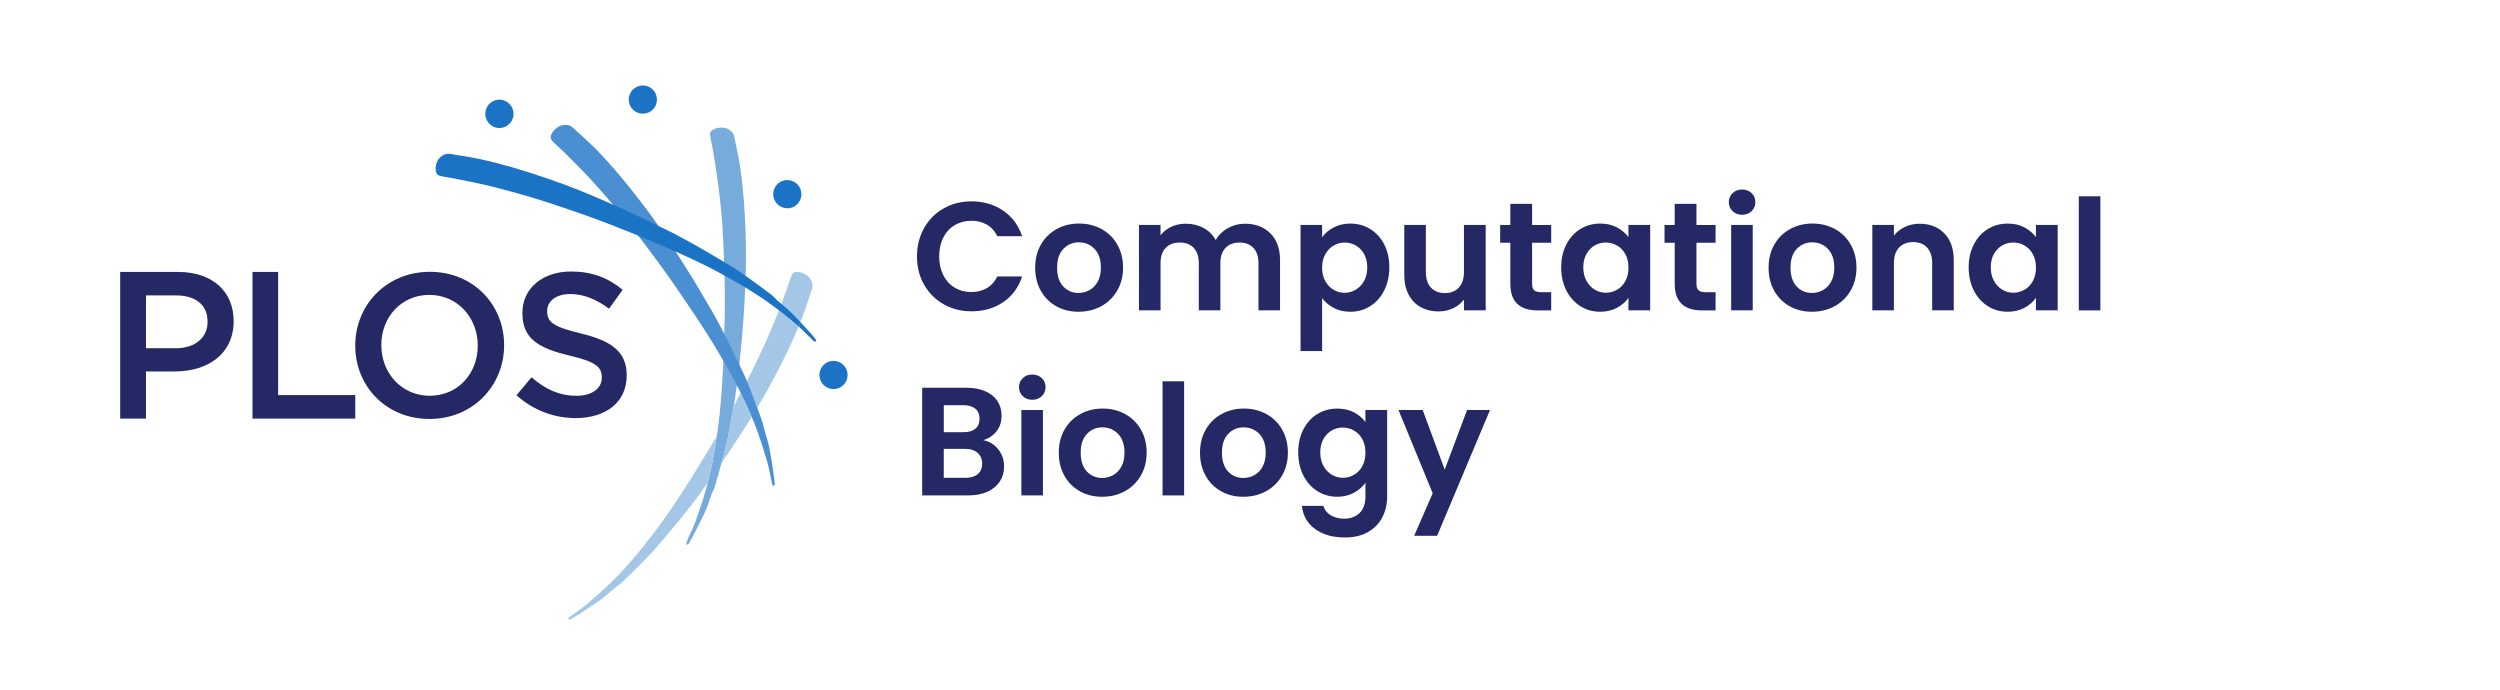 <?xml version="1.0" encoding="UTF-8"?> <svg xmlns="http://www.w3.org/2000/svg" id="Layer_1" data-name="Layer 1" viewBox="0 0 864.39 238.51"><defs><style> .cls-1 { fill: #a4c7e8; } .cls-2 { fill: #242865; } .cls-3 { fill: #1b73c5; } .cls-4 { fill: #498fd1; } .cls-5 { fill: #76abdc; } </style></defs><path class="cls-2" d="m197.43,93.87c-9.75,0-16.81,5.8-16.81,14.28v.14c0,9.06,5.89,12.14,16.36,14.68,9.11,2.09,11.1,3.99,11.1,7.52v.14c0,3.67-3.4,6.21-8.75,6.21-6.03,0-10.83-2.31-15.55-6.39l-5.21,6.21c5.89,5.26,13.01,7.89,20.53,7.89,10.33,0,17.59-5.48,17.59-14.69v-.14c0-8.16-5.35-11.87-15.77-14.41-9.52-2.27-11.74-3.9-11.74-7.71v-.14c0-3.22,2.95-5.8,8.02-5.8,4.53,0,8.93,1.77,13.37,5.08l4.71-6.53c-4.99-4.17-10.7-6.34-17.86-6.34"></path><polygon class="cls-2" points="87.3 94.02 87.3 144.73 122.83 144.73 122.83 136.6 96.17 136.6 96.17 94.02 87.3 94.02"></polygon><path class="cls-2" d="m165.18,119.56c0,9.57-6.85,17.28-16.6,17.28s-16.73-7.89-16.73-17.46v-.14c0-9.52,6.85-17.28,16.6-17.28s16.73,7.89,16.73,17.46v.14Zm-16.55-25.58c-15.1,0-25.8,11.61-25.8,25.44v.14c0,13.87,10.57,25.3,25.67,25.3s25.8-11.61,25.8-25.44v-.14c0-13.83-10.57-25.3-25.67-25.3"></path><path class="cls-2" d="m71.77,111.34c0,5.28-4.2,9.06-10.93,9.06h-10.36v-18.26h10.36c6.63,0,10.93,3.13,10.93,9.06v.14Zm-10.23-17.32h-19.99v50.71h8.92v-16.3h10.04c11.16,0,20.27-5.93,20.27-17.32v-.14c0-10.23-7.38-16.95-19.24-16.95"></path><g><path class="cls-2" d="m319.52,78.82c1.65-2.9,3.91-5.15,6.77-6.77,2.86-1.62,6.07-2.43,9.62-2.43,4.16,0,7.8,1.07,10.93,3.2,3.13,2.13,5.31,5.08,6.56,8.85h-8.58c-.85-1.78-2.05-3.11-3.6-4-1.55-.89-3.33-1.33-5.36-1.33-2.17,0-4.1.51-5.78,1.52-1.69,1.01-3,2.44-3.94,4.29-.94,1.85-1.41,4.02-1.41,6.5s.47,4.61,1.41,6.48c.94,1.87,2.26,3.31,3.94,4.32,1.69,1.01,3.62,1.52,5.78,1.52,2.03,0,3.81-.45,5.36-1.36s2.75-2.25,3.6-4.02h8.58c-1.24,3.8-3.42,6.76-6.53,8.88-3.11,2.11-6.76,3.17-10.95,3.17-3.55,0-6.76-.81-9.62-2.43-2.86-1.62-5.12-3.86-6.77-6.74-1.65-2.88-2.48-6.15-2.48-9.81s.83-6.94,2.48-9.83Z"></path><path class="cls-2" d="m365.23,105.9c-2.27-1.26-4.06-3.05-5.36-5.36-1.3-2.31-1.95-4.98-1.95-8s.67-5.69,2-8c1.33-2.31,3.15-4.1,5.46-5.36,2.31-1.26,4.89-1.89,7.73-1.89s5.42.63,7.73,1.89c2.31,1.26,4.13,3.05,5.46,5.36,1.33,2.31,2,4.98,2,8s-.68,5.69-2.05,8c-1.37,2.31-3.22,4.1-5.54,5.36-2.33,1.26-4.93,1.89-7.81,1.89s-5.4-.63-7.68-1.89Zm11.49-5.6c1.19-.66,2.14-1.64,2.85-2.96.71-1.31,1.07-2.91,1.07-4.8,0-2.81-.74-4.97-2.21-6.48-1.48-1.51-3.28-2.27-5.41-2.27s-3.92.76-5.36,2.27c-1.44,1.51-2.16,3.67-2.16,6.48s.7,4.97,2.11,6.48c1.4,1.51,3.17,2.27,5.3,2.27,1.35,0,2.62-.33,3.81-.99Z"></path><path class="cls-2" d="m439.25,80.69c2.22,2.22,3.33,5.32,3.33,9.3v17.32h-7.46v-16.31c0-2.31-.59-4.08-1.76-5.3s-2.77-1.84-4.8-1.84-3.63.61-4.82,1.84c-1.19,1.23-1.79,2.99-1.79,5.3v16.31h-7.46v-16.31c0-2.31-.59-4.08-1.76-5.3s-2.77-1.84-4.8-1.84-3.69.61-4.88,1.84c-1.19,1.23-1.79,2.99-1.79,5.3v16.31h-7.46v-29.53h7.46v3.57c.96-1.24,2.19-2.22,3.7-2.93,1.51-.71,3.17-1.07,4.98-1.07,2.31,0,4.37.49,6.18,1.47,1.81.98,3.22,2.37,4.21,4.18.96-1.71,2.35-3.07,4.18-4.1,1.83-1.03,3.81-1.55,5.94-1.55,3.62,0,6.55,1.11,8.77,3.33Z"></path><path class="cls-2" d="m461.1,78.66c1.69-.91,3.62-1.36,5.78-1.36,2.52,0,4.81.62,6.85,1.87,2.04,1.24,3.66,3.01,4.85,5.3,1.19,2.29,1.79,4.95,1.79,7.97s-.6,5.7-1.79,8.02c-1.19,2.33-2.81,4.13-4.85,5.41-2.04,1.28-4.33,1.92-6.85,1.92-2.17,0-4.08-.44-5.73-1.33-1.65-.89-2.99-2.01-4.02-3.36v18.28h-7.46v-43.6h7.46v4.26c.96-1.35,2.28-2.48,3.97-3.39Zm10.55,9.17c-.73-1.3-1.69-2.28-2.88-2.96-1.19-.67-2.48-1.01-3.86-1.01s-2.62.35-3.81,1.04c-1.19.69-2.15,1.7-2.88,3.01-.73,1.31-1.09,2.86-1.09,4.64s.36,3.32,1.09,4.64c.73,1.32,1.69,2.32,2.88,3.01,1.19.69,2.46,1.04,3.81,1.04s2.67-.35,3.86-1.07c1.19-.71,2.15-1.72,2.88-3.04.73-1.31,1.09-2.88,1.09-4.69s-.36-3.31-1.09-4.61Z"></path><path class="cls-2" d="m513.69,77.78v29.53h-7.52v-3.73c-.96,1.28-2.21,2.28-3.76,3.01s-3.23,1.09-5.04,1.09c-2.31,0-4.35-.49-6.13-1.47-1.78-.98-3.17-2.42-4.18-4.32-1.01-1.9-1.52-4.17-1.52-6.8v-17.32h7.46v16.26c0,2.35.59,4.15,1.76,5.41,1.17,1.26,2.77,1.89,4.8,1.89s3.68-.63,4.85-1.89c1.17-1.26,1.76-3.06,1.76-5.41v-16.26h7.52Z"></path><path class="cls-2" d="m529.73,83.91v14.29c0,1,.24,1.71.72,2.16.48.44,1.29.67,2.43.67h3.46v6.29h-4.69c-6.29,0-9.44-3.06-9.44-9.17v-14.23h-3.52v-6.13h3.52v-7.3h7.52v7.3h6.61v6.13h-6.61Z"></path><path class="cls-2" d="m541.59,84.5c1.19-2.31,2.81-4.09,4.85-5.33,2.04-1.24,4.33-1.87,6.85-1.87,2.2,0,4.13.44,5.78,1.33,1.65.89,2.98,2.01,3.97,3.36v-4.21h7.52v29.53h-7.52v-4.32c-.96,1.39-2.28,2.53-3.97,3.44-1.69.91-3.63,1.36-5.84,1.36-2.49,0-4.75-.64-6.8-1.92-2.04-1.28-3.66-3.08-4.85-5.41-1.19-2.33-1.79-5-1.79-8.02s.59-5.63,1.79-7.94Zm20.39,3.38c-.71-1.3-1.67-2.29-2.88-2.99-1.21-.69-2.51-1.04-3.89-1.04s-2.67.34-3.84,1.01c-1.17.68-2.12,1.66-2.85,2.96-.73,1.3-1.09,2.83-1.09,4.61s.36,3.33,1.09,4.66c.73,1.33,1.69,2.35,2.88,3.06,1.19.71,2.46,1.07,3.81,1.07s2.68-.35,3.89-1.04c1.21-.69,2.17-1.69,2.88-2.99.71-1.3,1.07-2.85,1.07-4.66s-.36-3.37-1.07-4.66Z"></path><path class="cls-2" d="m586.56,83.91v14.29c0,1,.24,1.71.72,2.16.48.44,1.29.67,2.43.67h3.46v6.29h-4.69c-6.29,0-9.44-3.06-9.44-9.17v-14.23h-3.52v-6.13h3.52v-7.3h7.52v7.3h6.61v6.13h-6.61Z"></path><path class="cls-2" d="m599.06,73.01c-.87-.83-1.31-1.87-1.31-3.12s.44-2.28,1.31-3.12c.87-.83,1.96-1.25,3.28-1.25s2.41.42,3.28,1.25c.87.84,1.31,1.88,1.31,3.12s-.44,2.28-1.31,3.12c-.87.84-1.96,1.25-3.28,1.25s-2.41-.42-3.28-1.25Zm6.96,4.77v29.53h-7.46v-29.53h7.46Z"></path><path class="cls-2" d="m618.81,105.9c-2.27-1.26-4.06-3.05-5.36-5.36-1.3-2.31-1.95-4.98-1.95-8s.67-5.69,2-8c1.33-2.31,3.15-4.1,5.46-5.36,2.31-1.26,4.89-1.89,7.73-1.89s5.42.63,7.73,1.89c2.31,1.26,4.13,3.05,5.46,5.36,1.33,2.31,2,4.98,2,8s-.68,5.69-2.05,8c-1.37,2.31-3.22,4.1-5.54,5.36-2.33,1.26-4.93,1.89-7.81,1.89s-5.4-.63-7.68-1.89Zm11.49-5.6c1.19-.66,2.14-1.64,2.85-2.96.71-1.31,1.07-2.91,1.07-4.8,0-2.81-.74-4.97-2.21-6.48-1.48-1.51-3.28-2.27-5.41-2.27s-3.92.76-5.36,2.27c-1.44,1.51-2.16,3.67-2.16,6.48s.7,4.97,2.11,6.48c1.4,1.51,3.17,2.27,5.3,2.27,1.35,0,2.62-.33,3.81-.99Z"></path><path class="cls-2" d="m672.27,80.69c2.17,2.22,3.25,5.32,3.25,9.3v17.32h-7.46v-16.31c0-2.35-.59-4.15-1.76-5.41-1.17-1.26-2.77-1.89-4.8-1.89s-3.69.63-4.88,1.89c-1.19,1.26-1.79,3.06-1.79,5.41v16.31h-7.46v-29.53h7.46v3.68c.99-1.28,2.27-2.28,3.81-3.01,1.55-.73,3.24-1.09,5.09-1.09,3.52,0,6.36,1.11,8.53,3.33Z"></path><path class="cls-2" d="m682.48,84.5c1.19-2.31,2.81-4.09,4.85-5.33,2.04-1.24,4.33-1.87,6.85-1.87,2.2,0,4.13.44,5.78,1.33,1.65.89,2.98,2.01,3.97,3.36v-4.21h7.52v29.53h-7.52v-4.32c-.96,1.39-2.28,2.53-3.97,3.44-1.69.91-3.63,1.36-5.84,1.36-2.49,0-4.75-.64-6.8-1.92-2.04-1.28-3.66-3.08-4.85-5.41-1.19-2.33-1.79-5-1.79-8.02s.59-5.63,1.79-7.94Zm20.39,3.38c-.71-1.3-1.67-2.29-2.88-2.99-1.21-.69-2.51-1.04-3.89-1.04s-2.67.34-3.84,1.01c-1.17.68-2.12,1.66-2.85,2.96-.73,1.3-1.09,2.83-1.09,4.61s.36,3.33,1.09,4.66c.73,1.33,1.69,2.35,2.88,3.06,1.19.71,2.46,1.07,3.81,1.07s2.68-.35,3.89-1.04c1.21-.69,2.17-1.69,2.88-2.99.71-1.3,1.07-2.85,1.07-4.66s-.36-3.37-1.07-4.66Z"></path><path class="cls-2" d="m726.22,67.87v39.45h-7.46v-39.45h7.46Z"></path><path class="cls-2" d="m345.14,155.35c1.35,1.71,2.03,3.66,2.03,5.86,0,1.99-.49,3.74-1.47,5.25-.98,1.51-2.39,2.69-4.24,3.54-1.85.85-4.03,1.28-6.56,1.28h-16.05v-37.21h15.35c2.52,0,4.7.41,6.53,1.23,1.83.82,3.22,1.95,4.16,3.41.94,1.46,1.41,3.11,1.41,4.96,0,2.17-.58,3.98-1.73,5.44-1.16,1.46-2.69,2.49-4.61,3.09,2.1.39,3.82,1.44,5.17,3.15Zm-18.82-5.92h6.82c1.78,0,3.15-.4,4.1-1.2.96-.8,1.44-1.95,1.44-3.44s-.48-2.65-1.44-3.46-2.33-1.23-4.1-1.23h-6.82v9.33Zm11.75,14.5c1.01-.85,1.52-2.06,1.52-3.62s-.53-2.85-1.6-3.76c-1.07-.91-2.51-1.36-4.32-1.36h-7.36v10.02h7.52c1.81,0,3.23-.43,4.24-1.28Z"></path><path class="cls-2" d="m353.64,136.98c-.87-.83-1.31-1.87-1.31-3.12s.44-2.28,1.31-3.12c.87-.83,1.96-1.25,3.28-1.25s2.41.42,3.28,1.25c.87.84,1.31,1.88,1.31,3.12s-.44,2.28-1.31,3.12c-.87.83-1.96,1.25-3.28,1.25s-2.41-.42-3.28-1.25Zm6.96,4.77v29.53h-7.46v-29.53h7.46Z"></path><path class="cls-2" d="m373.39,169.87c-2.27-1.26-4.06-3.05-5.36-5.36-1.3-2.31-1.95-4.98-1.95-8s.67-5.69,2-8c1.33-2.31,3.15-4.1,5.46-5.36,2.31-1.26,4.89-1.89,7.73-1.89s5.42.63,7.73,1.89c2.31,1.26,4.13,3.05,5.46,5.36,1.33,2.31,2,4.98,2,8s-.68,5.69-2.05,8c-1.37,2.31-3.22,4.1-5.54,5.36-2.33,1.26-4.93,1.89-7.81,1.89s-5.4-.63-7.68-1.89Zm11.49-5.6c1.19-.66,2.14-1.64,2.85-2.96.71-1.31,1.07-2.91,1.07-4.8,0-2.81-.74-4.97-2.21-6.48-1.48-1.51-3.28-2.27-5.41-2.27s-3.92.75-5.36,2.27c-1.44,1.51-2.16,3.67-2.16,6.48s.7,4.97,2.11,6.48c1.4,1.51,3.17,2.27,5.3,2.27,1.35,0,2.62-.33,3.81-.99Z"></path><path class="cls-2" d="m409.42,131.84v39.45h-7.46v-39.45h7.46Z"></path><path class="cls-2" d="m422.22,169.87c-2.27-1.26-4.06-3.05-5.36-5.36-1.3-2.31-1.95-4.98-1.95-8s.67-5.69,2-8c1.33-2.31,3.15-4.1,5.46-5.36,2.31-1.26,4.89-1.89,7.73-1.89s5.42.63,7.73,1.89c2.31,1.26,4.13,3.05,5.46,5.36,1.33,2.31,2,4.98,2,8s-.68,5.69-2.05,8c-1.37,2.31-3.22,4.1-5.54,5.36-2.33,1.26-4.93,1.89-7.81,1.89s-5.4-.63-7.68-1.89Zm11.49-5.6c1.19-.66,2.14-1.64,2.85-2.96.71-1.31,1.07-2.91,1.07-4.8,0-2.81-.74-4.97-2.21-6.48-1.48-1.51-3.28-2.27-5.41-2.27s-3.92.75-5.36,2.27c-1.44,1.51-2.16,3.67-2.16,6.48s.7,4.97,2.11,6.48c1.4,1.51,3.17,2.27,5.3,2.27,1.35,0,2.62-.33,3.81-.99Z"></path><path class="cls-2" d="m468.16,142.58c1.67.87,2.98,2,3.94,3.38v-4.21h7.52v29.75c0,2.74-.55,5.18-1.65,7.33-1.1,2.15-2.75,3.86-4.96,5.12-2.2,1.26-4.87,1.89-8,1.89-4.19,0-7.63-.98-10.31-2.93-2.68-1.96-4.2-4.62-4.56-8h7.41c.39,1.35,1.23,2.42,2.53,3.22,1.3.8,2.87,1.2,4.72,1.2,2.17,0,3.93-.65,5.28-1.95,1.35-1.3,2.03-3.26,2.03-5.89v-4.58c-.96,1.39-2.28,2.54-3.97,3.46-1.69.92-3.62,1.39-5.78,1.39-2.49,0-4.76-.64-6.82-1.92-2.06-1.28-3.69-3.08-4.88-5.41-1.19-2.33-1.79-5-1.79-8.02s.59-5.63,1.79-7.94c1.19-2.31,2.81-4.09,4.85-5.33,2.04-1.24,4.33-1.87,6.85-1.87,2.2,0,4.14.44,5.81,1.31Zm2.88,9.27c-.71-1.3-1.67-2.29-2.88-2.98-1.21-.69-2.51-1.04-3.89-1.04s-2.67.34-3.84,1.01c-1.17.68-2.12,1.66-2.85,2.96-.73,1.3-1.09,2.83-1.09,4.61s.36,3.33,1.09,4.66c.73,1.33,1.69,2.35,2.88,3.06,1.19.71,2.46,1.07,3.81,1.07s2.68-.35,3.89-1.04c1.21-.69,2.17-1.69,2.88-2.99.71-1.3,1.07-2.85,1.07-4.66s-.36-3.37-1.07-4.67Z"></path><path class="cls-2" d="m515.18,141.75l-18.28,43.5h-7.94l6.4-14.71-11.83-28.79h8.37l7.62,20.63,7.73-20.63h7.94Z"></path></g><g><path class="cls-5" d="m247.65,44.35c1.17-.25,2.65-.46,4.12.31,1.12.56,1.88,1.37,2.09,2.59.66,3.46,1.53,6.92,2.04,10.43,1.17,7.94,1.68,15.87,1.93,23.91.2,7.58.05,15.16-.41,22.74-.15,2.24-.25,4.48-.41,6.71-.15,2.09-.31,4.12-.51,6.21-.2,2.09-.41,4.12-.61,6.21-.2,1.93-.31,3.81-.56,5.7-.41,3-.81,6-1.27,8.95-.31,2.19-.76,4.37-1.17,6.56-.51,2.75-.92,5.55-1.58,8.24-.56,2.65-1.27,5.29-2.03,7.94-.71,2.54-1.48,5.09-2.19,7.63-.2.71-.66,1.37-.92,2.04-.76,2.03-1.37,4.12-2.24,6.15-1.27,2.8-2.7,5.44-4.07,8.19-.56,1.07-1.12,2.09-1.73,3.1-.15.2-.41.31-.66.46-.05-.31-.2-.61-.15-.86,1.02-2.44,2.24-4.73,3.15-7.22,1.27-3.56,2.49-7.12,3.51-10.73.97-3.41,1.73-6.82,2.44-10.28.66-3.51,1.22-7.12,1.73-10.68.51-3.56.86-7.12,1.17-10.73.31-4.12.56-8.19.76-12.36.2-5.59.41-11.19.51-16.84.05-4.73.05-9.51-.1-14.24-.15-5.19-.36-10.43-.66-15.62-.3-4.58-.76-9.21-1.32-13.74-.56-4.37-1.27-8.75-1.98-13.07-.25-1.63-.71-3.2-.92-4.83-.36-1.53.1-2.14,2.03-2.85"></path><path class="cls-1" d="m275.48,93.99c-1.06,0-1.54.49-1.99,1.74-.56,1.53-1.02,3.1-1.58,4.68-.59,1.56-1.17,3.12-1.75,4.67,1.16.96,2.33,1.91,3.38,2.96,1.12,1.09,2.16,2.2,3.2,3.33.21-.51.41-1.03.62-1.55,1.27-3.26,2.29-6.66,3.41-10.02.36-1.22.1-2.29-.56-3.31-.86-1.42-2.24-1.98-3.41-2.34-.52-.1-.95-.16-1.31-.16m-6.17,13.33c-.7,1.83-1.42,3.64-2.18,5.45-1.78,4.22-3.71,8.44-5.7,12.56-1.02,2.14-2.09,4.26-3.17,6.38,1.01,2.32,1.87,4.69,2.77,7.05.27.73.54,1.47.81,2.21,1.86-3.11,3.64-6.27,5.35-9.48,3.24-6.09,6.3-12.26,8.93-18.6-.15-.13-.29-.25-.44-.38-2.07-1.77-4.19-3.52-6.36-5.2m-13.22,28.54c-.59,1.12-1.19,2.24-1.79,3.36-.2.38-.41.76-.62,1.15-.25,1.43-.54,2.86-.81,4.3-.51,2.75-.92,5.54-1.58,8.24-.5,2.39-1.13,4.77-1.81,7.16.77-1.13,1.55-2.25,2.32-3.39,1.27-1.88,2.49-3.76,3.71-5.65,1.49-2.28,2.95-4.57,4.38-6.88-.68-1.63-1.4-3.24-2.14-4.82-.54-1.16-1.1-2.32-1.67-3.47m-8.26,14.94c-.16.28-.33.56-.5.84-2.85,4.78-5.8,9.61-8.75,14.35-2.19,3.46-4.43,6.92-6.77,10.33-2.03,2.95-4.17,5.9-6.36,8.75s-4.43,5.7-6.77,8.39c-2.29,2.65-4.68,5.29-7.22,7.73-2.7,2.64-5.49,5.14-8.39,7.58-1.98,1.68-4.22,3.1-6.31,4.68-.2.1-.2.51-.31.76.13,0,.27.01.4.01s.26-.01.36-.06c1.02-.56,2.04-1.17,3.05-1.83,2.54-1.68,5.14-3.31,7.58-5.09,1.78-1.32,3.36-2.85,5.04-4.22.61-.46,1.27-.81,1.83-1.32,1.93-1.83,3.81-3.66,5.7-5.55,1.93-1.93,3.87-3.92,5.7-5.9,1.88-2.09,3.61-4.27,5.44-6.41,1.48-1.73,2.9-3.41,4.27-5.14,1.88-2.34,3.71-4.68,5.55-7.12,1.12-1.53,2.19-3.1,3.31-4.68,0,0,.01-.02.02-.03.64-2.5,1.19-5.01,1.71-7.55.53-2.8.99-5.67,1.41-8.52"></path><path class="cls-3" d="m277.1,67.14c0,2.7-2.19,4.88-4.88,4.88s-4.88-2.19-4.88-4.88,2.19-4.88,4.88-4.88,4.88,2.19,4.88,4.88"></path><path class="cls-3" d="m227.15,34.43c0,2.7-2.19,4.88-4.88,4.88s-4.88-2.19-4.88-4.88,2.19-4.88,4.88-4.88,4.88,2.19,4.88,4.88"></path><path class="cls-3" d="m172.67,34.46c-1.78,0-3.51.99-4.37,2.72-1.22,2.44-.2,5.34,2.19,6.56.71.35,1.45.52,2.18.52,1.8,0,3.52-1.01,4.38-2.71,1.22-2.44.2-5.34-2.19-6.56-.7-.36-1.45-.53-2.19-.53"></path><path class="cls-3" d="m293.07,129.65c0,2.7-2.19,4.88-4.88,4.88s-4.88-2.19-4.88-4.88,2.19-4.88,4.88-4.88,4.88,2.19,4.88,4.88"></path><path class="cls-4" d="m191.24,45.42c.81-.92,1.88-1.93,3.51-2.19,1.22-.15,2.34,0,3.26.86,2.59,2.39,5.29,4.73,7.78,7.22,5.6,5.7,10.68,11.85,15.57,18.21,4.68,6,8.95,12.26,13.02,18.67,1.22,1.93,2.44,3.76,3.61,5.7,1.12,1.73,2.19,3.51,3.26,5.29,1.07,1.78,2.09,3.61,3.15,5.39.97,1.63,1.98,3.31,2.9,4.99,1.47,2.64,2.85,5.34,4.22,8.04,1.02,1.98,1.98,3.97,2.9,6,1.22,2.54,2.49,5.04,3.61,7.58,1.12,2.49,2.04,5.04,3,7.58.92,2.49,1.83,4.99,2.7,7.48.2.71.25,1.47.51,2.19.56,2.09,1.32,4.17,1.73,6.31.61,2.95,1.02,6,1.48,9,.2,1.17.3,2.34.41,3.56.05.2-.15.51-.25.76-.2-.2-.56-.36-.61-.56-.56-2.54-.97-5.19-1.68-7.68-1.02-3.61-2.19-7.22-3.46-10.78-1.22-3.31-2.59-6.56-4.07-9.72-1.53-3.26-3.15-6.46-4.88-9.61-1.73-3.15-3.51-6.31-5.39-9.36-2.14-3.51-4.32-7.02-6.61-10.43-3.1-4.68-6.26-9.31-9.46-13.89-2.75-3.87-5.54-7.68-8.44-11.5-3.15-4.12-6.41-8.19-9.72-12.21-2.95-3.51-6-6.97-9.11-10.38-3-3.26-6.16-6.31-9.26-9.46-1.17-1.17-2.44-2.19-3.61-3.36-1.22-1.27-1.22-2.03-.05-3.71"></path><g><path class="cls-3" d="m282.04,117.34c-.71-.92-1.48-1.83-2.29-2.7-1.02-1.1-2.01-2.19-3.01-3.28-.2.51-.41,1.02-.62,1.52,1.81,1.59,3.46,3.37,5.21,5.06.2.15.56.1.86.15,0-.25,0-.56-.15-.76Z"></path><path class="cls-3" d="m227.7,78.15c-1.83-.89-3.65-1.78-5.48-2.67-1.88-.92-3.76-1.78-5.65-2.65-1.54-.69-3.07-1.38-4.63-2.07.09.11.19.22.28.33-.09-.11-.19-.22-.28-.33-.5-.22-1.01-.45-1.52-.67-6.97-3.1-13.99-5.95-21.21-8.39-7.58-2.59-15.26-4.93-23.09-6.66-3.46-.76-7.02-1.27-10.53-1.83-.2-.03-.4-.05-.59-.05-1,0-1.84.43-2.61,1.07-1.27,1.07-1.63,2.49-1.78,3.66,0,1.98.36,2.64,1.83,3,1.63.36,3.26.56,4.88.87,4.38.86,8.7,1.73,13.02,2.8,4.48,1.12,8.95,2.34,13.38,3.66,5.04,1.53,9.97,3.15,14.91,4.88,4.53,1.58,9,3.2,13.43,4.93,2.86,1.11,5.7,2.25,8.54,3.41"></path><path class="cls-3" d="m220.58,81.44c2.36.97,4.72,1.95,7.08,2.95,1.99.82,3.96,1.68,5.92,2.56,0,0,0,0,0,0,1.8.81,3.6,1.64,5.38,2.47,3.26,1.53,6.51,3.1,9.67,4.83.63.35,1.27.7,1.91,1.04,0-.17-.01-.33-.02-.5,0,.17.01.33.02.5,2.41,1.32,4.82,2.66,7.15,4.08.03-.79.06-1.59.08-2.39-.03.8-.05,1.59-.08,2.39.12.07.24.15.36.22,3,1.83,5.95,3.76,8.8,5.85.84.61,1.67,1.24,2.49,1.87,0,0,0,0,0,0,2.18,1.68,4.29,3.42,6.36,5.19.15.13.29.25.44.38.21-.51.42-1.02.62-1.52-1.04-1.13-2.09-2.24-3.2-3.33-1.05-1.05-2.22-2-3.38-2.96,0,0,0,0,0,0-.53-.44-1.05-.87-1.56-1.31-.56-.51-1.02-1.12-1.58-1.58-2.09-1.63-4.22-3.15-6.36-4.73-.96-.7-1.91-1.38-2.86-2.06h0c-1.27-.9-2.55-1.78-3.85-2.62-1.19-.76-2.39-1.48-3.58-2.19h0c-1.21-.71-2.42-1.42-3.64-2.13-1.88-1.12-3.81-2.24-5.75-3.36-2.59-1.42-5.24-2.9-7.94-4.32-1.73-.92-3.46-1.68-5.19-2.54-.06-.03-.11-.05-.16-.08"></path></g></g></svg> 